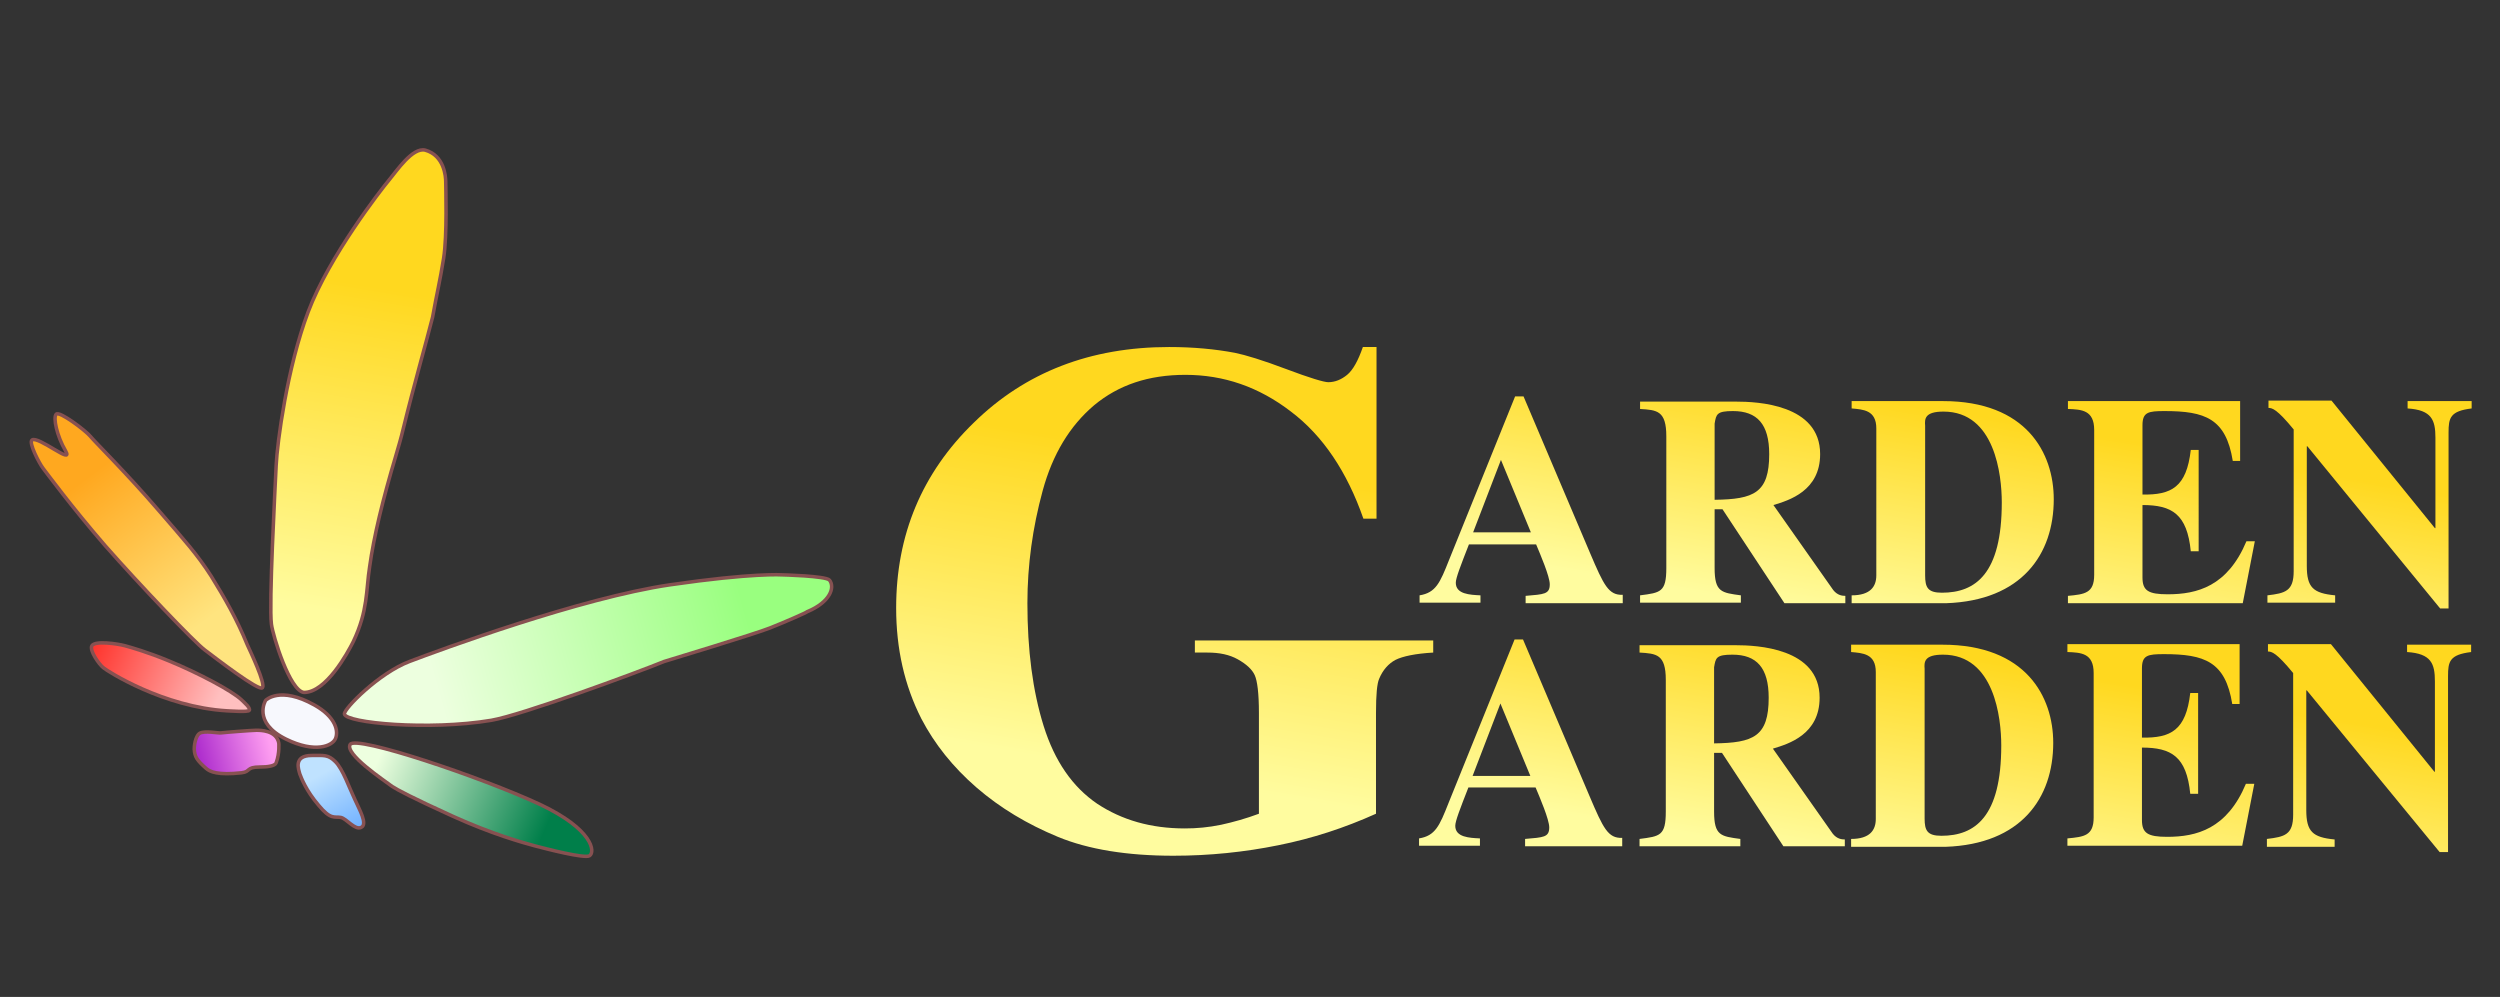 <?xml version="1.0" encoding="utf-8"?>
<!-- Generator: Adobe Illustrator 24.0.1, SVG Export Plug-In . SVG Version: 6.00 Build 0)  -->
<svg version="1.1" id="レイヤー_1" xmlns="http://www.w3.org/2000/svg" xmlns:xlink="http://www.w3.org/1999/xlink" x="0px"
	 y="0px" viewBox="0 0 476.2 189.9" style="enable-background:new 0 0 476.2 189.9;" xml:space="preserve">
<rect x="0" y="0" width="476.2" height="189.9" fill="#333333" stroke="none"/>
<style type="text/css">
	.st0{fill:#F7F8FD;stroke:#875151;stroke-width:0.669;}
	.st1{fill:url(#SVGID_1_);stroke:#875151;stroke-width:0.669;}
	.st2{fill:url(#SVGID_2_);stroke:#875151;stroke-width:0.669;}
	.st3{fill:url(#SVGID_3_);stroke:#875151;stroke-width:0.669;}
	.st4{fill:url(#SVGID_4_);stroke:#875151;stroke-width:0.669;}
	.st5{fill:url(#SVGID_5_);stroke:#875151;stroke-width:0.669;}
	.st6{fill:none;stroke:#875151;stroke-width:0.669;}
	.st7{fill:url(#SVGID_6_);stroke:#875151;stroke-width:0.669;}
	.st8{fill:url(#SVGID_7_);stroke:#875151;stroke-width:0.669;}
	.st9{fill:url(#SVGID_8_);}
	.st10{fill:url(#SVGID_9_);}
	.st11{fill:url(#SVGID_10_);}
	.st12{fill:url(#SVGID_11_);}
	.st13{fill:url(#SVGID_12_);}
	.st14{fill:url(#SVGID_13_);}
	.st15{fill:url(#SVGID_14_);}
	.st16{fill:url(#SVGID_15_);}
	.st17{fill:url(#SVGID_16_);}
	.st18{fill:url(#SVGID_17_);}
	.st19{fill:url(#SVGID_18_);}
</style>
<g>
	<g>
		<path class="st0" d="M50.6,133.4c0,0,2.7-2.8,9.3,0.9c4.1,2.3,4.6,5,4,6.4c-0.6,1.4-3.9,2.8-9.4,0.1
			C48,137.6,50.6,133.4,50.6,133.4z"/>
		<linearGradient id="SVGID_1_" gradientUnits="userSpaceOnUse" x1="83.29" y1="131.555" x2="141.629" y2="115.198">
			<stop  offset="0" style="stop-color:#EDFFDF"/>
			<stop  offset="1" style="stop-color:#99FF7F"/>
		</linearGradient>
		<path class="st1" d="M146.7,119.6c-2.7,1.1-20.2,6.4-20.2,6.4c-5.4,2.2-27.1,10.2-32.9,11.2c-11.9,2-27.8,0.5-28-1.2
			c-0.1-1,6.6-7.8,12.4-10c5.8-2.2,32.6-12.1,49.6-14.6c15.8-2.3,21.4-1.9,21.4-1.9s8.3,0.2,9,1c1.1,1.4,0.1,4.2-4.2,6
			C153.8,116.6,149.5,118.5,146.7,119.6z"/>
		<linearGradient id="SVGID_2_" gradientUnits="userSpaceOnUse" x1="38.703" y1="118.609" x2="17.459" y2="90.284">
			<stop  offset="0" style="stop-color:#FFE47F"/>
			<stop  offset="1" style="stop-color:#FFA81F"/>
		</linearGradient>
		<path class="st2" d="M39,123.8c2,1.5,10.4,8,11,7.2c0.6-0.8-2.3-6.9-2.9-8.2c-2-4.9-4.3-8.9-6.9-13.1c-2.7-4.2-5-6.7-10-12.5
			C24,90,18,84.1,17.2,83.1c-0.8-1-5.9-4.9-6.5-4.2c-0.6,0.6,0.1,4.1,1.8,7c1.6,2.8-5.2-2.9-6.4-2.1c-0.7,0.5,1.4,4.5,2.1,5.4
			c0.7,0.9,5.4,7.3,11.8,14.7C26.6,111.4,37,122.3,39,123.8z"/>
		<linearGradient id="SVGID_3_" gradientUnits="userSpaceOnUse" x1="41.434" y1="133.446" x2="15.29" y2="122.553">
			<stop  offset="0" style="stop-color:#FFBFBF"/>
			<stop  offset="1" style="stop-color:#FF271F"/>
		</linearGradient>
		<path class="st3" d="M43.3,135.4c0.4,0,4,0.3,4.2-0.1c0.2-0.5-0.9-1.4-1.5-2c-1.8-1.7-8.2-5.1-13.8-7.4c-4.1-1.7-7.3-2.6-8.4-2.9
			c-1.5-0.4-5.7-1-6.3,0c-0.5,0.9,1.4,3.6,2.2,4.2C20.4,127.8,31.1,134.7,43.3,135.4z"/>
		<linearGradient id="SVGID_4_" gradientUnits="userSpaceOnUse" x1="61.2" y1="147.447" x2="68.829" y2="161.07">
			<stop  offset="0" style="stop-color:#BFE2FF"/>
			<stop  offset="1" style="stop-color:#5FA6FF"/>
		</linearGradient>
		<path class="st4" d="M57.1,147.4c-0.2-0.8-1.3-3.5,2.3-3.5c2.3,0,3.1-0.2,4.5,1.2c1.4,1.4,2.6,4.9,3.7,7.2
			c0.8,1.8,2.5,4.7,1.2,5.3c-1.2,0.6-2.8-1.7-3.9-1.9c-1.2-0.2-1.9,0.5-4.2-2.3C58.3,150.6,57.4,148.2,57.1,147.4z"/>
		<linearGradient id="SVGID_5_" gradientUnits="userSpaceOnUse" x1="72.033" y1="144.668" x2="103.709" y2="158.322">
			<stop  offset="0" style="stop-color:#EDFFDF"/>
			<stop  offset="1" style="stop-color:#007F4A"/>
		</linearGradient>
		<path class="st5" d="M66.7,141.8c1.1-1.8,24.9,6.2,36.1,11.4c10.2,4.8,10.6,9.1,9.5,9.8c-0.9,0.6-8.2-1.3-10.5-1.9
			c-2.2-0.6-8-2.2-15.5-5.6c-7.7-3.5-10.7-5.1-11.6-5.7C73.1,148.6,65.6,143.6,66.7,141.8z"/>
		<path class="st6" d="M52.1,90.7"/>
		<linearGradient id="SVGID_6_" gradientUnits="userSpaceOnUse" x1="60.329" y1="116.109" x2="70.677" y2="54.564">
			<stop  offset="0" style="stop-color:#FFFC9F"/>
			<stop  offset="1" style="stop-color:#FFD81F"/>
		</linearGradient>
		<path class="st7" d="M84.5,49.2c0.7-4.4,0.4-13.6,0.4-14.6c0-1-0.3-5-3.9-6c-2.4-0.6-5.4,3.9-6.9,5.7
			c-1.5,1.8-11.4,14.5-15.4,25.1c-4,10.6-5.9,24.9-6.1,29.3c-0.2,4.4-1.4,26.4-0.9,30.2c0.3,2.3,3.5,12.7,6.2,13
			c4.2,0,8.3-7.5,9.4-9.7c2.8-5.9,2.4-9.7,3.1-14.2c0.8-5.8,2.5-12.8,5-21.2c0.5-1.7,1-3.4,1.4-5.1c2-8.2,4.5-16.9,5.6-21.3
			C83.2,55.9,83.8,53.6,84.5,49.2z"/>
		<linearGradient id="SVGID_7_" gradientUnits="userSpaceOnUse" x1="51.353" y1="141.05" x2="32.725" y2="145.981">
			<stop  offset="0" style="stop-color:#FF9FF1"/>
			<stop  offset="1" style="stop-color:#8E00BF"/>
		</linearGradient>
		<path class="st8" d="M38,139.7c0.9-0.6,3.7,0,4.1-0.1c0.7-0.1,6-0.5,6.7-0.5c0.8,0,3.8,0,4.3,2.4c0,0,0.2,1.9-0.5,3.8
			c-0.2,0.6-1.6,0.8-3.1,0.8c-2.7,0-1.7,0.9-3.5,1.1c-4.5,0.5-6-0.2-6.7-0.8c-1.8-1.6-2.2-2.2-2.3-3.7C37,141.3,37.5,140,38,139.7z"
			/>
	</g>
	<g>
		<g>
			<g>
				<linearGradient id="SVGID_8_" gradientUnits="userSpaceOnUse" x1="367.421" y1="120.286" x2="374.393" y2="78.818">
					<stop  offset="0" style="stop-color:#FFFC9F"/>
					<stop  offset="1" style="stop-color:#FFD81F"/>
				</linearGradient>
				<path class="st9" d="M309,114.9h-18.4v-1.4c3.5-0.3,4.6-0.3,4.6-2.2c0-1.5-1.8-5.7-2.6-7.6h-12.8c-1.6,4.1-2.5,6.4-2.5,7.3
					c0,2.2,2.7,2.3,4.7,2.4v1.4h-11.6v-1.4c3.1-0.5,3.9-2.4,5.6-6.7l12.6-31.2h1.6l12.7,29.9c2.6,6.1,3.5,8,6.2,7.9V114.9z
					 M291.6,101.4l-5.7-13.8l-5.3,13.8H291.6z"/>
				<linearGradient id="SVGID_9_" gradientUnits="userSpaceOnUse" x1="367.421" y1="120.286" x2="374.393" y2="78.818">
					<stop  offset="0" style="stop-color:#FFFC9F"/>
					<stop  offset="1" style="stop-color:#FFD81F"/>
				</linearGradient>
				<path class="st10" d="M351.6,114.9h-11.7L328.1,97h-1.5v11.2c0,4.6,1.3,4.7,5,5.2v1.4h-19.2v-1.4c3.9-0.5,5-0.6,5-5.2V83.1
					c0-4.9-1.8-5-5-5.2v-1.4h18.3c4,0,16,0.5,16,10c0,7-5.9,8.8-8.9,9.7l11.4,16.2c0.8,1,1.7,1.1,2.3,1.1V114.9z M326.6,95.2
					c7.5-0.1,10.4-1.3,10.4-8.7c0-5.7-2.3-8.2-6.9-8.2c-3.1,0-3.2,0.6-3.5,2.4V95.2z"/>
				<linearGradient id="SVGID_10_" gradientUnits="userSpaceOnUse" x1="367.421" y1="120.286" x2="374.393" y2="78.818">
					<stop  offset="0" style="stop-color:#FFFC9F"/>
					<stop  offset="1" style="stop-color:#FFD81F"/>
				</linearGradient>
				<path class="st11" d="M352.7,113.4c3.6,0,4.7-1.7,4.7-3.8V81.6c0-3.5-2.5-3.6-4.7-3.8v-1.4h17.4c15.9,0,21.1,9.9,21.1,18.7
					c0,10.5-6.1,19.3-20.5,19.8h-18V113.4z M366.7,109.6c0,2.3,0.5,3.3,3.2,3.3c6.4,0,11.4-3.6,11.4-17.2c0-5.2-1.3-17.3-11.1-17.3
					c-3.6,0-3.6,1.4-3.5,2.7V109.6z"/>
				<linearGradient id="SVGID_11_" gradientUnits="userSpaceOnUse" x1="367.421" y1="120.286" x2="374.393" y2="78.818">
					<stop  offset="0" style="stop-color:#FFFC9F"/>
					<stop  offset="1" style="stop-color:#FFD81F"/>
				</linearGradient>
				<path class="st12" d="M393.9,76.4h32.8v11.4h-1.4c-1.3-8.1-5.3-9.5-13-9.5c-3.1,0-4.2,0.2-4.2,2.7v13.2c5.5,0.1,8.4-1.4,9.2-8.5
					h1.5V105h-1.5c-0.7-7.1-3.6-8.8-9.2-8.8v13.8c0,2.5,1.1,3.2,4.8,3.2c5.6,0,11.4-1.5,15-10.1h1.6l-2.3,11.8h-33.3v-1.4
					c3.2-0.3,5-0.5,5-4V81.9c0-3.8-2.4-3.9-5-4V76.4z"/>
				<linearGradient id="SVGID_12_" gradientUnits="userSpaceOnUse" x1="367.421" y1="120.286" x2="374.393" y2="78.818">
					<stop  offset="0" style="stop-color:#FFFC9F"/>
					<stop  offset="1" style="stop-color:#FFD81F"/>
				</linearGradient>
				<path class="st13" d="M431.9,113.4c3.4-0.4,5-0.8,5-4.6v-27c-3.2-3.9-4.1-4.1-4.8-4.1v-1.4h12l19.7,24.3h0.1V83.4
					c0-3.4-0.7-5.3-5.3-5.6v-1.4h12.2v1.4c-4.1,0.5-4.4,1.8-4.4,4.6v33.5h-1.6L439.5,85h-0.1v22.8c0,4.1,1.2,5.2,5.4,5.6v1.4h-12.9
					V113.4z"/>
			</g>
		</g>
		<g>
			<g>
				<linearGradient id="SVGID_13_" gradientUnits="userSpaceOnUse" x1="367.302" y1="166.613" x2="374.275" y2="125.144">
					<stop  offset="0" style="stop-color:#FFFC9F"/>
					<stop  offset="1" style="stop-color:#FFD81F"/>
				</linearGradient>
				<path class="st14" d="M308.9,161.2h-18.4v-1.4c3.5-0.3,4.6-0.3,4.6-2.2c0-1.5-1.8-5.7-2.6-7.6h-12.8c-1.6,4.1-2.5,6.4-2.5,7.3
					c0,2.2,2.7,2.3,4.7,2.4v1.4h-11.6v-1.4c3.1-0.5,3.9-2.4,5.6-6.7l12.6-31.2h1.6l12.7,29.9c2.6,6.1,3.5,8,6.2,7.9V161.2z
					 M291.5,147.8l-5.7-13.8l-5.3,13.8H291.5z"/>
				<linearGradient id="SVGID_14_" gradientUnits="userSpaceOnUse" x1="367.302" y1="166.613" x2="374.275" y2="125.144">
					<stop  offset="0" style="stop-color:#FFFC9F"/>
					<stop  offset="1" style="stop-color:#FFD81F"/>
				</linearGradient>
				<path class="st15" d="M351.4,161.2h-11.7L328,143.4h-1.5v11.2c0,4.6,1.3,4.7,5,5.2v1.4h-19.2v-1.4c3.9-0.5,5-0.6,5-5.2v-25.1
					c0-4.9-1.8-5-5-5.2v-1.4h18.3c4,0,16,0.5,16,10c0,7-5.9,8.8-8.9,9.7l11.4,16.2c0.8,1,1.7,1.1,2.3,1.1V161.2z M326.5,141.6
					c7.5-0.1,10.4-1.3,10.4-8.7c0-5.7-2.3-8.2-6.9-8.2c-3.1,0-3.2,0.6-3.5,2.4V141.6z"/>
				<linearGradient id="SVGID_15_" gradientUnits="userSpaceOnUse" x1="367.302" y1="166.613" x2="374.275" y2="125.144">
					<stop  offset="0" style="stop-color:#FFFC9F"/>
					<stop  offset="1" style="stop-color:#FFD81F"/>
				</linearGradient>
				<path class="st16" d="M352.6,159.8c3.6,0,4.7-1.7,4.7-3.8V128c0-3.5-2.5-3.6-4.7-3.8v-1.4H370c15.9,0,21.1,9.9,21.1,18.7
					c0,10.5-6.1,19.3-20.5,19.8h-18V159.8z M366.6,155.9c0,2.3,0.5,3.3,3.2,3.3c6.4,0,11.4-3.6,11.4-17.2c0-5.2-1.3-17.3-11.1-17.3
					c-3.6,0-3.6,1.4-3.5,2.7V155.9z"/>
				<linearGradient id="SVGID_16_" gradientUnits="userSpaceOnUse" x1="367.302" y1="166.613" x2="374.275" y2="125.144">
					<stop  offset="0" style="stop-color:#FFFC9F"/>
					<stop  offset="1" style="stop-color:#FFD81F"/>
				</linearGradient>
				<path class="st17" d="M393.8,122.7h32.8v11.4h-1.4c-1.3-8.1-5.3-9.5-13-9.5c-3.1,0-4.2,0.2-4.2,2.7v13.2
					c5.5,0.1,8.4-1.4,9.2-8.5h1.5v19.2h-1.5c-0.7-7.1-3.6-8.8-9.2-8.8v13.8c0,2.5,1.1,3.2,4.8,3.2c5.6,0,11.4-1.5,15-10.1h1.6
					l-2.3,11.8h-33.3v-1.4c3.2-0.3,5-0.5,5-4v-27.5c0-3.8-2.4-3.9-5-4V122.7z"/>
				<linearGradient id="SVGID_17_" gradientUnits="userSpaceOnUse" x1="367.302" y1="166.613" x2="374.275" y2="125.144">
					<stop  offset="0" style="stop-color:#FFFC9F"/>
					<stop  offset="1" style="stop-color:#FFD81F"/>
				</linearGradient>
				<path class="st18" d="M431.8,159.8c3.4-0.4,5-0.8,5-4.6v-27c-3.2-3.9-4.1-4.1-4.8-4.1v-1.4h12l19.7,24.3h0.1v-17.2
					c0-3.4-0.7-5.3-5.3-5.6v-1.4h12.2v1.4c-4.1,0.5-4.4,1.8-4.4,4.6v33.5h-1.6l-25.3-30.8h-0.1v22.8c0,4.1,1.2,5.2,5.4,5.6v1.4
					h-12.9V159.8z"/>
			</g>
		</g>
		<g>
			<g>
				<linearGradient id="SVGID_18_" gradientUnits="userSpaceOnUse" x1="217.043" y1="147.271" x2="227.135" y2="87.246">
					<stop  offset="0" style="stop-color:#FFFC9F"/>
					<stop  offset="1" style="stop-color:#FFD81F"/>
				</linearGradient>
				<path class="st19" d="M262.2,66.2v32.6h-2.5c-3.1-8.9-7.7-15.8-13.8-20.4c-6.1-4.7-12.8-7-20.1-7c-7,0-12.7,1.9-17.4,5.8
					c-4.6,3.9-7.9,9.3-9.8,16.3c-1.9,7-2.9,14.1-2.9,21.4c0,8.9,1,16.7,3.1,23.4c2.1,6.7,5.5,11.6,10.2,14.8
					c4.7,3.1,10.2,4.7,16.7,4.7c2.2,0,4.5-0.2,6.9-0.7c2.3-0.5,4.8-1.2,7.2-2.1v-19.2c0-3.7-0.3-6.1-0.8-7.2c-0.5-1.1-1.6-2.1-3.2-3
					c-1.6-0.9-3.5-1.3-5.8-1.3h-2.4V122h45.4v2.3c-3.4,0.2-5.8,0.7-7.2,1.4c-1.3,0.7-2.4,1.9-3.1,3.6c-0.4,0.9-0.6,3-0.6,6.5V155
					c-6,2.7-12.1,4.7-18.6,6c-6.4,1.3-13.1,2-20,2c-8.8,0-16.2-1.2-22-3.6c-5.8-2.4-11-5.5-15.5-9.4c-4.5-3.9-8-8.3-10.5-13.1
					c-3.2-6.3-4.8-13.3-4.8-21.1c0-13.9,4.9-25.7,14.8-35.3c9.8-9.6,22.2-14.4,37.2-14.4c4.6,0,8.8,0.4,12.5,1.1
					c2,0.4,5.3,1.4,9.8,3.1c4.5,1.7,7.2,2.5,8,2.5c1.3,0,2.5-0.5,3.6-1.4c1.1-0.9,2.1-2.7,3-5.3H262.2z"/>
			</g>
		</g>
	</g>
</g>
</svg>

